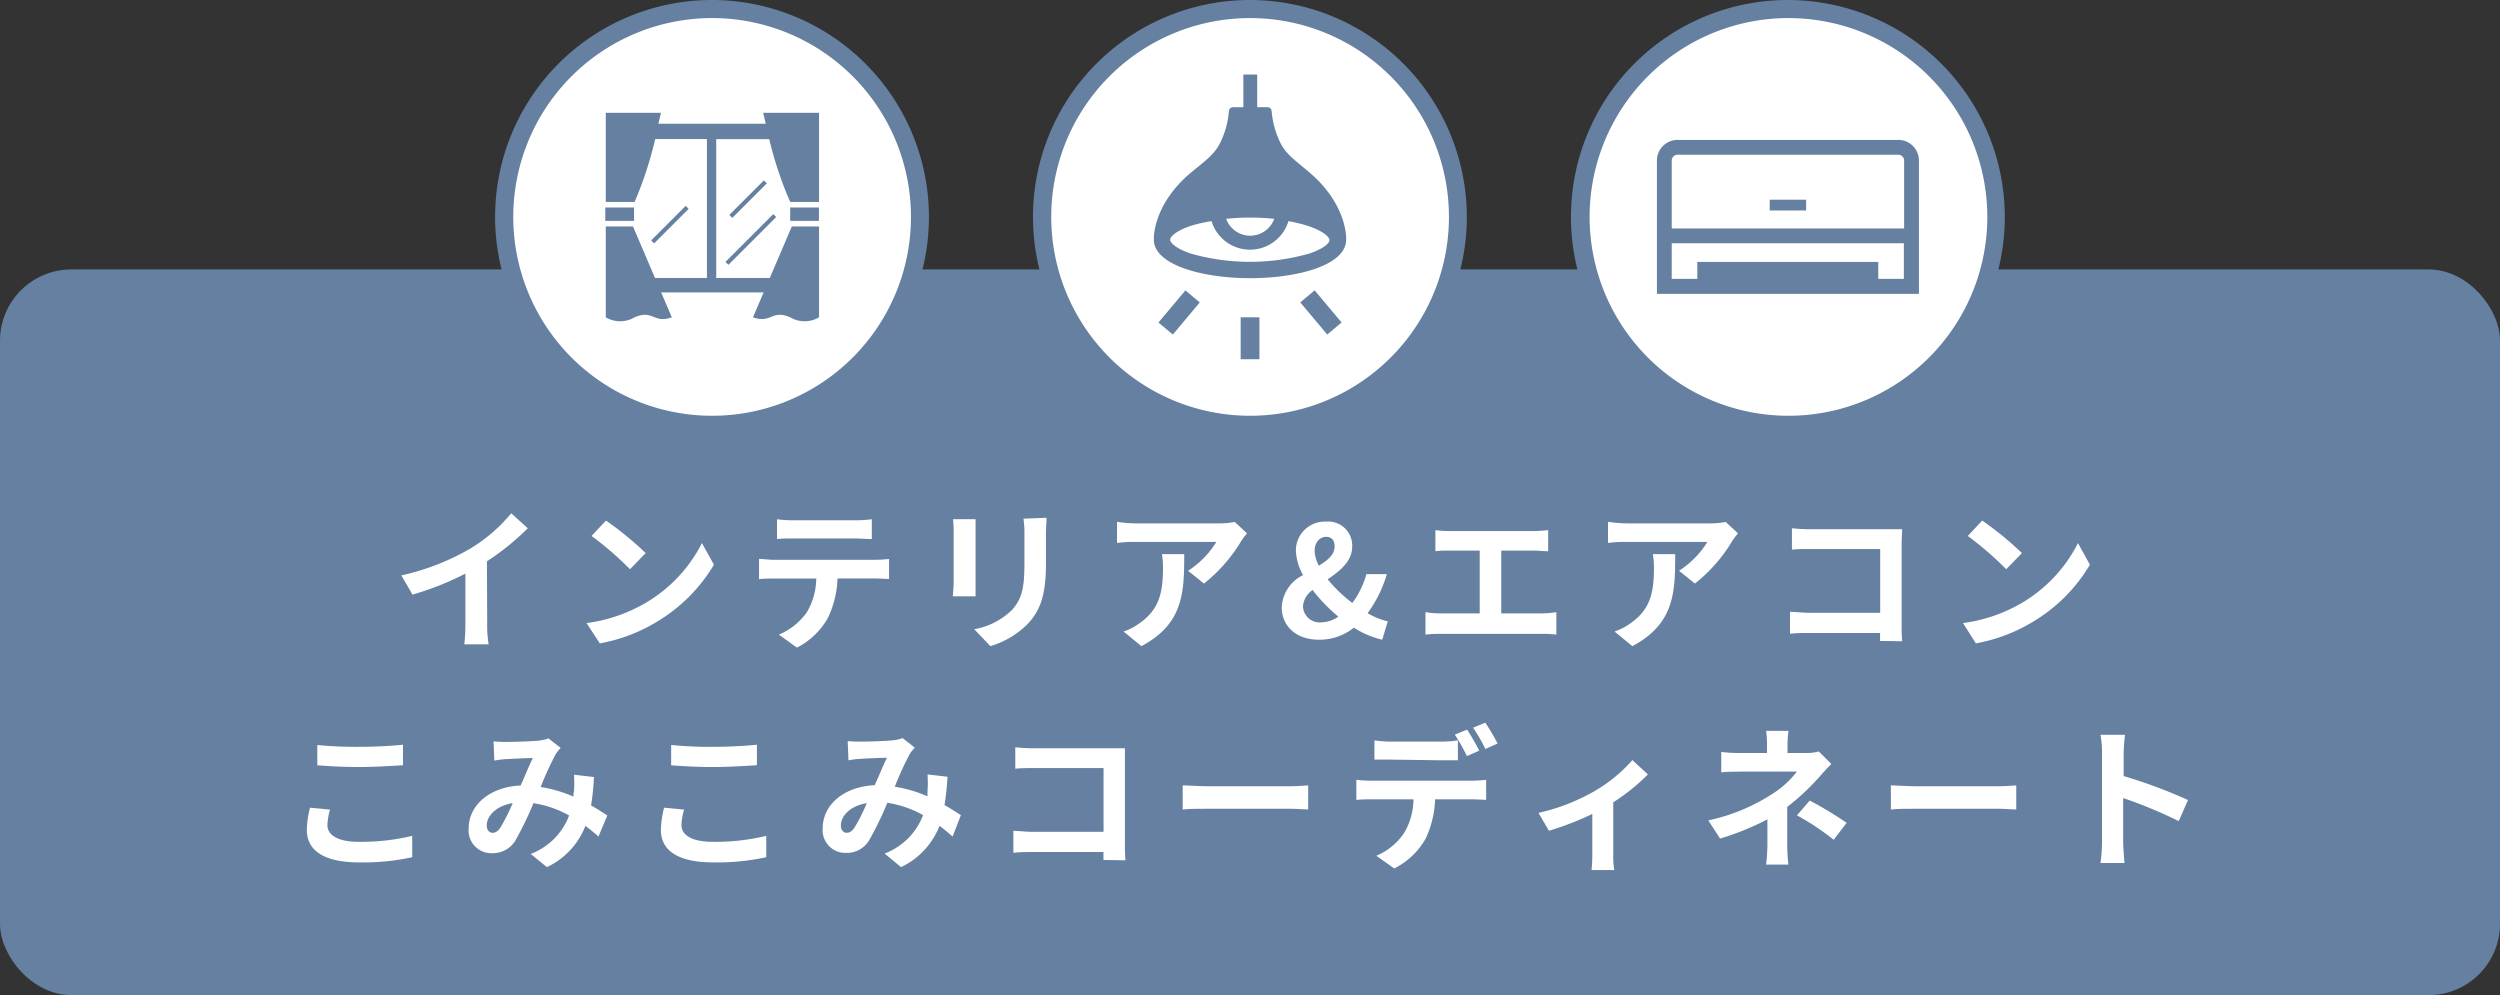 <svg xmlns="http://www.w3.org/2000/svg" viewBox="0 0 260 103.49"><rect x="0" y="0" width="260" height="103.49" fill="#333333" stroke="none"/><defs><style>.cls-1{fill:#6580a1;}.cls-2{fill:#fff;}</style></defs><title>std1_sp</title><g id="レイヤー_2" data-name="レイヤー 2"><g id="レイアウト"><rect class="cls-1" y="28.02" width="260" height="75.47" rx="7.42"/><path class="cls-2" d="M50.67,64.91a11.11,11.11,0,0,0,.15,2.1H48.29a18.85,18.85,0,0,0,.11-2.1V59.66a30.73,30.73,0,0,1-5.5,2.18l-1.16-2A24.9,24.9,0,0,0,49,57a16.78,16.78,0,0,0,4.17-3.62l1.72,1.56a26.79,26.79,0,0,1-4.25,3.44Z"/><path class="cls-2" d="M67.15,62.7A15.16,15.16,0,0,0,73,56.48l1.25,2.25a17.05,17.05,0,0,1-5.93,5.93,17.31,17.31,0,0,1-5.94,2.25L61,64.8A16.39,16.39,0,0,0,67.15,62.7Zm0-5.18L65.52,59.2a33,33,0,0,0-4-3.46l1.5-1.6A33.62,33.62,0,0,1,67.15,57.52Z"/><path class="cls-2" d="M91,58.22a13.39,13.39,0,0,0,1.46-.09v2.08c-.4,0-1-.05-1.46-.05H87.1a10.3,10.3,0,0,1-1,4.11,7.69,7.69,0,0,1-3.22,3.08L81,66a6.79,6.79,0,0,0,2.89-2.29,7,7,0,0,0,1-3.54H80.47c-.46,0-1.08,0-1.53.06V58.13c.48,0,1,.09,1.53.09ZM82.52,56c-.56,0-1.23,0-1.71.06V54a11.94,11.94,0,0,0,1.7.11h6.43A12.46,12.46,0,0,0,90.67,54v2.06c-.56,0-1.17-.06-1.73-.06Z"/><path class="cls-2" d="M101.46,54c0,.35,0,.7,0,1.22v5.41c0,.4,0,1,0,1.39H99.1c0-.31.08-.93.08-1.41V55.25A10.45,10.45,0,0,0,99.11,54Zm7.38-.15c0,.45-.06,1-.06,1.61v3.16c0,3.45-.67,4.92-1.86,6.23A9.25,9.25,0,0,1,103,67.2l-1.68-1.76a7.48,7.48,0,0,0,3.92-2c1.09-1.2,1.3-2.4,1.3-4.89v-3a10.47,10.47,0,0,0-.1-1.61Z"/><path class="cls-2" d="M129.69,55.47a7.16,7.16,0,0,0-.62.83,16.31,16.31,0,0,1-3.86,4.39l-1.65-1.33a9.44,9.44,0,0,0,2.94-3h-8.33c-.68,0-1.21,0-2,.11V54.27a13.52,13.52,0,0,0,2,.16h8.62a7.7,7.7,0,0,0,1.62-.15Zm-6.53,2.16c0,4-.08,7.23-4.45,9.57l-1.86-1.52a6.07,6.07,0,0,0,1.68-.88c2-1.41,2.42-3.1,2.42-5.73a8.81,8.81,0,0,0-.11-1.44Z"/><path class="cls-2" d="M143.75,66.53a9.56,9.56,0,0,1-2.95-1.25,5.69,5.69,0,0,1-3.63,1.25c-2.48,0-3.87-1.52-3.87-3.36a3.93,3.93,0,0,1,2.22-3.36,5.61,5.61,0,0,1-.75-2.56,3,3,0,0,1,3.11-3,2.5,2.5,0,0,1,2.75,2.57c0,1.57-1.28,2.55-2.55,3.43a15.34,15.34,0,0,0,2.56,2.46,8.84,8.84,0,0,0,1.46-3h2.13a13,13,0,0,1-2,4.06,7.22,7.22,0,0,0,2.1.85Zm-6.29-1.81a3.18,3.18,0,0,0,1.73-.59,17.07,17.07,0,0,1-2.68-2.77,2.29,2.29,0,0,0-1,1.66A1.73,1.73,0,0,0,137.46,64.72Zm-.3-5.89c.92-.56,1.64-1.14,1.64-2,0-.59-.27-1-.89-1s-1.19.56-1.19,1.44A3.61,3.61,0,0,0,137.16,58.83Z"/><path class="cls-2" d="M160.37,63.79a8.68,8.68,0,0,0,1.49-.13V66a11.3,11.3,0,0,0-1.49-.08H149.82a12.23,12.23,0,0,0-1.57.08V63.66a8.32,8.32,0,0,0,1.57.13h4.07V57.26H150.8c-.43,0-1.12,0-1.52.07v-2.2a10.68,10.68,0,0,0,1.52.1h8.7a14.91,14.91,0,0,0,1.51-.1v2.2c-.48,0-1-.07-1.51-.07h-3.37v6.53Z"/><path class="cls-2" d="M180.75,55.47a8.53,8.53,0,0,0-.62.83,16.14,16.14,0,0,1-3.86,4.39l-1.65-1.33a9.59,9.59,0,0,0,2.95-3h-8.34c-.68,0-1.2,0-2,.11V54.27a13.52,13.52,0,0,0,2,.16h8.62a7.7,7.7,0,0,0,1.62-.15Zm-6.53,2.16c0,4-.08,7.23-4.45,9.57l-1.86-1.52a6.25,6.25,0,0,0,1.69-.88c2-1.41,2.41-3.1,2.41-5.73a8.81,8.81,0,0,0-.11-1.44Z"/><path class="cls-2" d="M195.53,66.66c0-.26,0-.53,0-.83h-7.3c-.63,0-1.54,0-2.07.09V63.63c.56,0,1.28.1,2,.1h7.38V57.1h-7.18c-.68,0-1.54,0-2,.07V54.94a19.36,19.36,0,0,0,2,.1h8.05l1.41,0c0,.36-.05,1-.05,1.47v8.29c0,.56,0,1.41.06,1.89Z"/><path class="cls-2" d="M210.28,62.7a15.16,15.16,0,0,0,5.83-6.22l1.24,2.25a16.94,16.94,0,0,1-5.92,5.93,17.39,17.39,0,0,1-5.94,2.25l-1.34-2.11A16.39,16.39,0,0,0,210.28,62.7Zm0-5.18-1.63,1.68a34.58,34.58,0,0,0-4-3.46l1.5-1.6A33.62,33.62,0,0,1,210.28,57.52Z"/><path class="cls-2" d="M34.32,84.2a6.87,6.87,0,0,0-.27,1.6c0,1,1,1.75,3.25,1.75a22.73,22.73,0,0,0,5.57-.62v2.22a23.94,23.94,0,0,1-5.5.54c-3.64,0-5.46-1.21-5.46-3.39A10.06,10.06,0,0,1,32.24,84ZM33,77.48a40.91,40.91,0,0,0,4.32.19c1.57,0,3.37-.09,4.59-.22v2.13c-1.1.08-3.07.19-4.58.19-1.66,0-3-.08-4.33-.18Z"/><path class="cls-2" d="M62.24,87c-.42-.37-.88-.76-1.36-1.11a7.87,7.87,0,0,1-4,4.29l-1.69-1.37a6.86,6.86,0,0,0,4-4,11,11,0,0,0-3.71-1.28,34.36,34.36,0,0,1-1.84,3.81,2.72,2.72,0,0,1-2.47,1.39,2.36,2.36,0,0,1-2.43-2.56c0-2.45,2.22-4.34,5.41-4.48.45-1,.89-2.1,1.26-2.85-.62,0-2,.06-2.7.11-.34,0-.9.08-1.3.15l-.08-2a12.25,12.25,0,0,0,1.31.06c.9,0,2.6-.06,3.33-.13a3.84,3.84,0,0,0,1.07-.24l1.27,1a3.78,3.78,0,0,0-.53.67,32,32,0,0,0-1.55,3.39,13.84,13.84,0,0,1,3.41,1c0-.2,0-.37.05-.55a10.94,10.94,0,0,0,0-1.73l2.08.24a25.32,25.32,0,0,1-.3,2.95c.65.37,1.23.75,1.69,1.05Zm-8.9-3.48c-1.76.28-2.72,1.35-2.72,2.34,0,.45.27.75.59.75s.55-.14.83-.54A20.43,20.43,0,0,0,53.34,83.48Z"/><path class="cls-2" d="M71.15,84.2a6.42,6.42,0,0,0-.28,1.6c0,1,1,1.75,3.25,1.75a22.62,22.62,0,0,0,5.57-.62l0,2.22a24,24,0,0,1-5.51.54c-3.63,0-5.45-1.21-5.45-3.39A10.06,10.06,0,0,1,69.07,84ZM69.8,77.48a41.17,41.17,0,0,0,4.32.19c1.57,0,3.38-.09,4.6-.22v2.13c-1.11.08-3.08.19-4.58.19-1.66,0-3-.08-4.34-.18Z"/><path class="cls-2" d="M99.07,87c-.42-.37-.88-.76-1.36-1.11a7.94,7.94,0,0,1-4,4.29L92,88.77a6.88,6.88,0,0,0,4-4,11,11,0,0,0-3.72-1.28,32.67,32.67,0,0,1-1.84,3.81A2.69,2.69,0,0,1,88,88.7a2.36,2.36,0,0,1-2.44-2.56c0-2.45,2.23-4.34,5.41-4.48.45-1,.9-2.1,1.27-2.85-.63,0-2,.06-2.71.11-.33,0-.89.08-1.29.15l-.08-2a12.14,12.14,0,0,0,1.31.06c.9,0,2.59-.06,3.33-.13a3.93,3.93,0,0,0,1.07-.24l1.27,1a3.37,3.37,0,0,0-.53.67,30.09,30.09,0,0,0-1.55,3.39,13.63,13.63,0,0,1,3.4,1c0-.2,0-.37,0-.55a11,11,0,0,0,0-1.73l2.08.24a27.59,27.59,0,0,1-.31,2.95c.66.37,1.24.75,1.7,1.05Zm-8.9-3.48c-1.76.28-2.72,1.35-2.72,2.34,0,.45.27.75.59.75s.54-.14.83-.54A20.43,20.43,0,0,0,90.17,83.48Z"/><path class="cls-2" d="M114.76,89.44c0-.26,0-.53,0-.83h-7.3c-.63,0-1.54,0-2.07.09V86.41c.56,0,1.28.1,2,.1h7.38V79.88h-7.18c-.68,0-1.54,0-2,.07V77.72a19.22,19.22,0,0,0,2,.1h8l1.4,0c0,.36,0,1,0,1.47v8.29c0,.56,0,1.41.06,1.89Z"/><path class="cls-2" d="M123,81.68c.58,0,1.75.09,2.58.09h8.6c.73,0,1.45-.06,1.87-.09v2.51c-.39,0-1.2-.08-1.87-.08h-8.6c-.91,0-2,0-2.58.08Z"/><path class="cls-2" d="M153.11,81.19a12.79,12.79,0,0,0,1.45-.09v2.08c-.4,0-1-.05-1.45-.05h-3.86a10.39,10.39,0,0,1-1,4.12A7.73,7.73,0,0,1,145,90.32L143.14,89A6.57,6.57,0,0,0,146,86.67a6.89,6.89,0,0,0,1-3.54h-4.41c-.46,0-1.08,0-1.53.07V81.1a13,13,0,0,0,1.53.09ZM144.66,79c-.55,0-1.24,0-1.72,0V77a12.1,12.1,0,0,0,1.72.13h5.23a12.47,12.47,0,0,0,1.73-.13v2.07c-.54,0-1.17,0-1.73,0Zm7.9-.37a21.5,21.5,0,0,0-1.26-2.23l1.28-.52a24.56,24.56,0,0,1,1.26,2.19Zm1.92-.74a17.38,17.38,0,0,0-1.28-2.21l1.27-.52a21.1,21.1,0,0,1,1.28,2.17Z"/><path class="cls-2" d="M171.38,80.54a20.85,20.85,0,0,1-3.6,2.9v5.33a8.54,8.54,0,0,0,.11,1.72h-2.37a16,16,0,0,0,.08-1.72V84.65a30.69,30.69,0,0,1-4.51,1.75L160,84.54a21,21,0,0,0,5.65-2.16,15.85,15.85,0,0,0,4.12-3.33Z"/><path class="cls-2" d="M190.46,79.45c-.4.4-.89.94-1.23,1.33a24.27,24.27,0,0,1-3.36,3.14c0,1.28,0,3,0,4,0,.64.07,1.55.12,2h-2.31a19.48,19.48,0,0,0,.13-2V85.21a27.75,27.75,0,0,1-4.92,2l-1.23-1.89a19.7,19.7,0,0,0,6.53-2.67,10.14,10.14,0,0,0,2.69-2.4h-5.79c-.58,0-1.59,0-2.08.08V78.2a14.39,14.39,0,0,0,2,.11h2.76v-.83a11,11,0,0,0-.09-1.47H186a12.59,12.59,0,0,0-.1,1.47v.83h1.92a4.49,4.49,0,0,0,1.33-.16Zm-2.25,3.81a36,36,0,0,1,3.84,2.32l-1.35,1.76a24.81,24.81,0,0,0-3.82-2.54Z"/><path class="cls-2" d="M196.65,81.68c.57,0,1.74.09,2.57.09h8.6c.74,0,1.46-.06,1.87-.09v2.51c-.38,0-1.2-.08-1.87-.08h-8.6c-.91,0-2,0-2.57.08Z"/><path class="cls-2" d="M226.59,85.4A46.55,46.55,0,0,0,220.81,83v4.53c0,.46.08,1.58.14,2.22h-2.5a16.34,16.34,0,0,0,.16-2.22V78.36a10.58,10.58,0,0,0-.16-1.94H221a18.8,18.8,0,0,0-.14,1.94v2.35a53.25,53.25,0,0,1,6.69,2.49Z"/><path class="cls-2" d="M185.94,44.17a21.62,21.62,0,1,1,21.62-21.62A21.64,21.64,0,0,1,185.94,44.17Z"/><path class="cls-1" d="M186,1.88a20.68,20.68,0,1,1-20.68,20.67A20.68,20.68,0,0,1,186,1.88M186,0A22.56,22.56,0,1,0,208.5,22.55,22.58,22.58,0,0,0,186,0Z"/><path class="cls-1" d="M197.42,14.55H174.47a2.15,2.15,0,0,0-2.15,2.15V30.56h27.25V16.7A2.15,2.15,0,0,0,197.42,14.55ZM198,29h-2.66V27.24H176.52V29h-2.66v-3.7H198V29Zm0-5.24H173.86V16.7a.61.61,0,0,1,.61-.61h22.95a.61.61,0,0,1,.61.61v7.07Z"/><polygon class="cls-1" points="184.05 20.77 184.05 21.88 184.05 21.88 184.05 21.88 184.05 21.89 187.84 21.89 187.84 20.77 184.05 20.77"/><circle class="cls-2" cx="130" cy="22.55" r="21.61"/><path class="cls-1" d="M130,1.88a20.68,20.68,0,1,1-20.67,20.67A20.67,20.67,0,0,1,130,1.88M130,0a22.56,22.56,0,1,0,22.55,22.55A22.57,22.57,0,0,0,130,0Z"/><rect class="cls-1" x="129.03" y="33" width="1.95" height="4.36"/><rect class="cls-1" x="120.45" y="31.52" width="4.36" height="1.95" transform="translate(18.91 105.55) rotate(-50)"/><rect class="cls-1" x="136.4" y="30.32" width="1.95" height="4.36" transform="translate(11.25 95.9) rotate(-40)"/><path class="cls-1" d="M140,24.73c0-.13,0-3.55-3.81-6.79-1.83-1.55-2.59-2-3.22-3.5a9.2,9.2,0,0,1-.72-2.89.43.43,0,0,0-.43-.4h-1.07V7.75h-1.44v3.4h-1.07a.43.43,0,0,0-.43.4,9.2,9.2,0,0,1-.72,2.89c-.63,1.49-1.39,2-3.22,3.5C120,21.18,120,24.6,120,24.73v.2c0,2.6,5,4,10,4s10-1.36,10-4Zm-10-2.1a22.84,22.84,0,0,1,2.52.13,2.66,2.66,0,0,1-5,0A22.84,22.84,0,0,1,130,22.63Zm6.2,3.73a22.53,22.53,0,0,1-12.4,0c-1.67-.58-2.11-1.19-2.11-1.43s.44-.85,2.11-1.43A15.14,15.14,0,0,1,126,23,4.18,4.18,0,0,0,134,23a15.14,15.14,0,0,1,2.16.54c1.67.58,2.11,1.19,2.11,1.43S137.87,25.78,136.2,26.36Z"/><path class="cls-2" d="M74.06,44.17A21.62,21.62,0,1,1,95.67,22.55,21.65,21.65,0,0,1,74.06,44.17Z"/><path class="cls-1" d="M74.05,1.88A20.68,20.68,0,1,1,53.38,22.55,20.68,20.68,0,0,1,74.05,1.88m0-1.88A22.56,22.56,0,1,0,96.61,22.55,22.58,22.58,0,0,0,74.05,0Z"/><rect class="cls-1" x="62.95" y="21.58" width="2.99" height="1.39"/><path class="cls-1" d="M79.37,11.73s.1.44.27,1.14H68.47c.17-.7.27-1.14.27-1.14H63V21h3a38.61,38.61,0,0,0,2.14-6.54h5.38V28.91h-5.4l-2.29-5.36H63V33a2.94,2.94,0,0,0,3,0c1.94-.84,1.94.68,3.87,0l-1.11-2.59H79.42L78.31,33c1.93.68,1.93-.84,3.87,0a2.94,2.94,0,0,0,3,0V23.55H82.35l-2.29,5.36H74.49V14.47H80A38.61,38.61,0,0,0,82.18,21h3V11.73Z"/><rect class="cls-1" x="82.18" y="21.58" width="2.99" height="1.39"/><polygon class="cls-1" points="79.44 18.76 75.85 22.35 76.16 22.66 79.75 19.07 79.44 18.76"/><polygon class="cls-1" points="71.31 21.41 67.72 25 68.03 25.31 71.62 21.72 71.31 21.41"/><rect class="cls-1" x="74.57" y="24.69" width="7.03" height="0.43" transform="translate(5.26 62.51) rotate(-45)"/></g></g></svg>